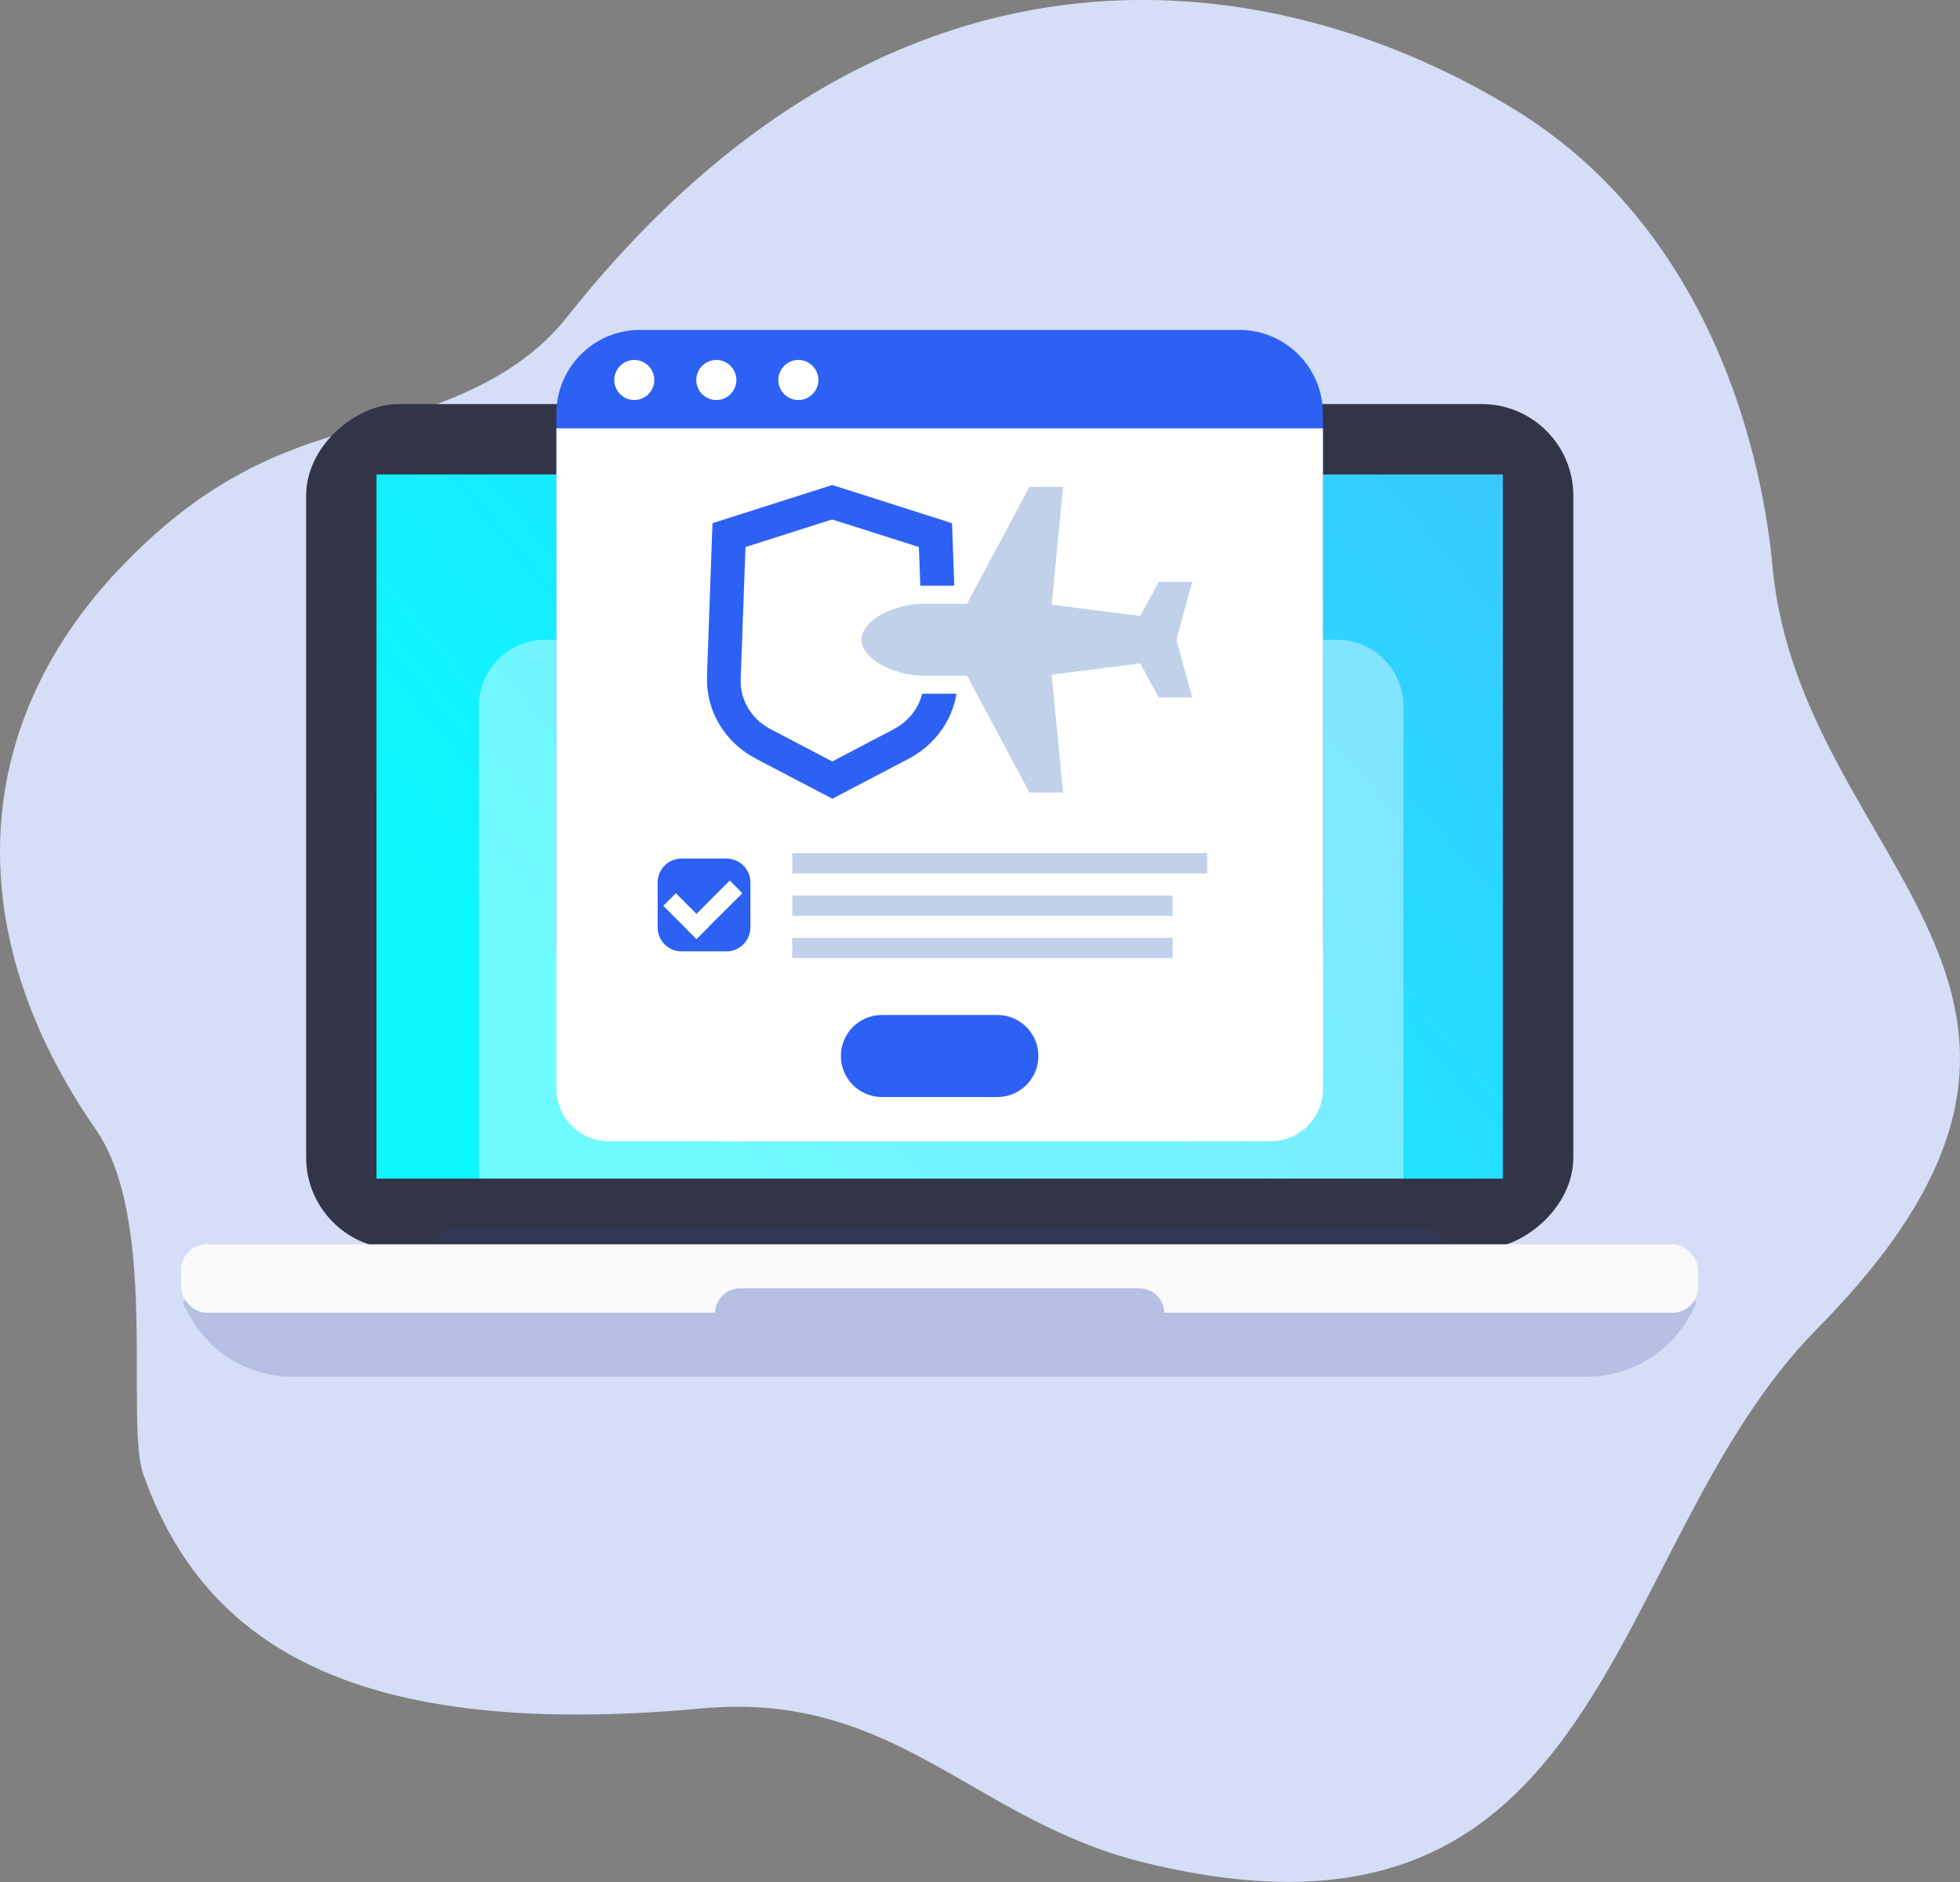 <?xml version="1.0" encoding="UTF-8"?>
<svg id="_图层_2" data-name="图层 2" xmlns="http://www.w3.org/2000/svg" xmlns:xlink="http://www.w3.org/1999/xlink" viewBox="0 0 208.33 200">
  <rect x="0" y="0" width="208.33" height="200" fill="#808080" stroke="none"/>
  <defs>
    <style>
      .cls-1 {
        opacity: .4;
      }

      .cls-1, .cls-2, .cls-3, .cls-4, .cls-5, .cls-6, .cls-7, .cls-8, .cls-9, .cls-10 {
        stroke-width: 0px;
      }

      .cls-1, .cls-5 {
        fill: #fff;
      }

      .cls-2 {
        fill: url(#linear-gradient);
      }

      .cls-3 {
        fill: #d5ddf7;
      }

      .cls-4 {
        fill: #323548;
      }

      .cls-6 {
        fill: #344182;
        opacity: .2;
      }

      .cls-7 {
        fill: #c1d1ea;
      }

      .cls-8 {
        fill: #b5c0e2;
      }

      .cls-9 {
        fill: #f9f9f9;
      }

      .cls-10 {
        fill: #2c61f4;
      }
    </style>
    <linearGradient id="linear-gradient" x1="46.33" y1="132.77" x2="153.43" y2="42.9" gradientUnits="userSpaceOnUse">
      <stop offset=".18" stop-color="#0df7ff"/>
      <stop offset=".48" stop-color="#19e9ff"/>
      <stop offset="1" stop-color="#38c8ff"/>
    </linearGradient>
  </defs>
  <g id="_图层_3" data-name="图层 3">
    <g>
      <path class="cls-3" d="m188.42,60.3c-1.41-14.91-8.03-36.78-27.44-48.67-24.66-15.11-65.55-22.33-100.75,22.11-5.53,6.98-14.42,9.71-22.45,11.89-9.29,2.53-16.79,6.09-25.11,14.84-15.86,16.71-16.99,38.66-2.49,59.55,6.74,9.71,3.08,31.09,5.06,36.67,6.57,18.56,23.04,28.2,59.38,24.86,20.53-1.88,28.72,11.85,46.88,16.35,50.05,12.39,48.72-33.47,71.62-56.67,35.41-35.85-1.71-49.18-4.71-80.94Z"/>
      <g>
        <g>
          <g>
            <rect class="cls-4" x="54.98" y="20.49" width="89.79" height="134.69" rx="9.74" ry="9.74" transform="translate(187.72 -12.04) rotate(90)"/>
            <rect class="cls-2" x="40.02" y="50.42" width="119.72" height="74.83"/>
            <path class="cls-6" d="m151.02,135.87H48.74c-1.48,0-2.67-1.2-2.67-2.67h0c0-1.48,1.2-2.67,2.67-2.67h102.28c1.48,0,2.67,1.2,2.67,2.67h0c0,1.48-1.2,2.67-2.67,2.67Z"/>
            <path class="cls-8" d="m168.67,146.3H31.09c-4.54,0-8.72-2.46-10.91-6.43l-.68-1.23c-.11-.2.03-.44.26-.44h160.24c.23,0,.37.24.26.44l-.68,1.23c-2.2,3.97-6.38,6.43-10.91,6.43Z"/>
            <rect class="cls-9" x="19.25" y="132.23" width="161.25" height="7.27" rx="2.73" ry="2.73"/>
            <path class="cls-8" d="m121.09,142.25h-42.42c-1.48,0-2.67-1.2-2.67-2.67h0c0-1.48,1.2-2.67,2.67-2.67h42.42c1.48,0,2.67,1.2,2.67,2.67h0c0,1.48-1.2,2.67-2.67,2.67Z"/>
          </g>
          <path class="cls-1" d="m57.98,67.98h84.11c3.91,0,7.08,3.17,7.08,7.08v50.19H50.9v-50.19c0-3.91,3.17-7.08,7.08-7.08Z"/>
        </g>
        <g>
          <g>
            <path class="cls-10" d="m69.74,35.05h60.28c5.85,0,10.6,4.75,10.6,10.6v56.26c0,4.91-3.99,8.89-8.89,8.89h-63.69c-4.91,0-8.89-3.99-8.89-8.89v-56.26c0-5.85,4.75-10.6,10.6-10.6Z" transform="translate(199.76 145.86) rotate(180)"/>
            <path class="cls-5" d="m140.62,45.52v70.2c0,3.06-2.49,5.56-5.56,5.56h-70.36c-3.07,0-5.56-2.49-5.56-5.56V45.52h81.48Z"/>
            <g>
              <path class="cls-5" d="m82.73,40.38c0,1.18.96,2.13,2.13,2.13s2.13-.96,2.13-2.13-.96-2.13-2.13-2.13-2.13.96-2.13,2.13Z"/>
              <path class="cls-5" d="m74.01,40.38c0,1.18.96,2.13,2.13,2.13s2.13-.96,2.13-2.13-.96-2.13-2.13-2.13-2.13.96-2.13,2.13Z"/>
              <path class="cls-5" d="m65.29,40.38c0,1.18.96,2.13,2.13,2.13s2.13-.96,2.13-2.13-.96-2.13-2.13-2.13-2.13.96-2.13,2.13Z"/>
            </g>
          </g>
          <path class="cls-10" d="m106.01,116.58h-12.27c-2.41,0-4.36-1.95-4.36-4.36h0c0-2.41,1.95-4.36,4.36-4.36h12.27c2.41,0,4.36,1.95,4.36,4.36h0c0,2.41-1.95,4.36-4.36,4.36Z"/>
          <g>
            <rect class="cls-7" x="84.21" y="90.66" width="44.1" height="2.16"/>
            <rect class="cls-7" x="84.21" y="95.16" width="40.43" height="2.16"/>
            <rect class="cls-7" x="84.21" y="99.66" width="40.43" height="2.16"/>
            <path class="cls-10" d="m77.22,91.24h-4.78c-1.41,0-2.54,1.14-2.54,2.54v4.78c0,1.41,1.14,2.54,2.54,2.54h4.78c1.4,0,2.54-1.14,2.54-2.54v-4.78c0-1.41-1.14-2.54-2.54-2.54h0Z"/>
            <g>
              <polygon class="cls-5" points="75.36 98.45 74.03 99.78 70.5 96.26 71.84 94.92 74.03 97.12 75.36 98.45"/>
              <polygon class="cls-5" points="78.91 94.92 75.36 98.45 74.03 99.78 72.7 98.45 74.03 97.12 77.56 93.57 78.91 94.92"/>
            </g>
          </g>
          <path class="cls-10" d="m101.78,71.84l-.59-16.24-12.73-4.06-12.73,4.06-.38,10.59-.14,3.9-.06,1.75c-.14,3.66,1.85,7.03,5.19,8.78l8.13,4.26,8.13-4.26c3.34-1.76,5.32-5.13,5.19-8.78Zm-6.76,5.64l-6.56,3.44-6.56-3.44c-2.04-1.07-3.25-3.1-3.17-5.3l.51-14.05,9.21-2.93,9.22,2.93.51,14.05c.08,2.2-1.14,4.23-3.17,5.3Z"/>
          <g>
            <path class="cls-5" d="m108.27,86.14l-6.64-12.42h-3.49c-4.01,0-8.48-2.36-8.48-5.74s4.47-5.74,8.48-5.74h3.49l6.64-12.42h6.86l-1.24,12.78,6.25.79,1.88-3.47h7.23l-2.2,8.07,2.2,8.07h-7.23l-1.88-3.47-6.25.79,1.24,12.78h-6.86Z"/>
            <path class="cls-7" d="m109.42,51.74h3.58s-1.22,12.52-1.22,12.52l9.42,1.2,1.96-3.62h3.56s-1.68,6.14-1.68,6.14l1.68,6.14h-3.56l-1.96-3.62-9.42,1.2,1.22,12.52h-3.58s-6.64-12.42-6.64-12.42h-4.65c-2.99,0-6.56-1.71-6.56-3.82,0-2.11,3.56-3.82,6.56-3.82h4.65l6.64-12.42Z"/>
          </g>
        </g>
      </g>
    </g>
  </g>
</svg>
